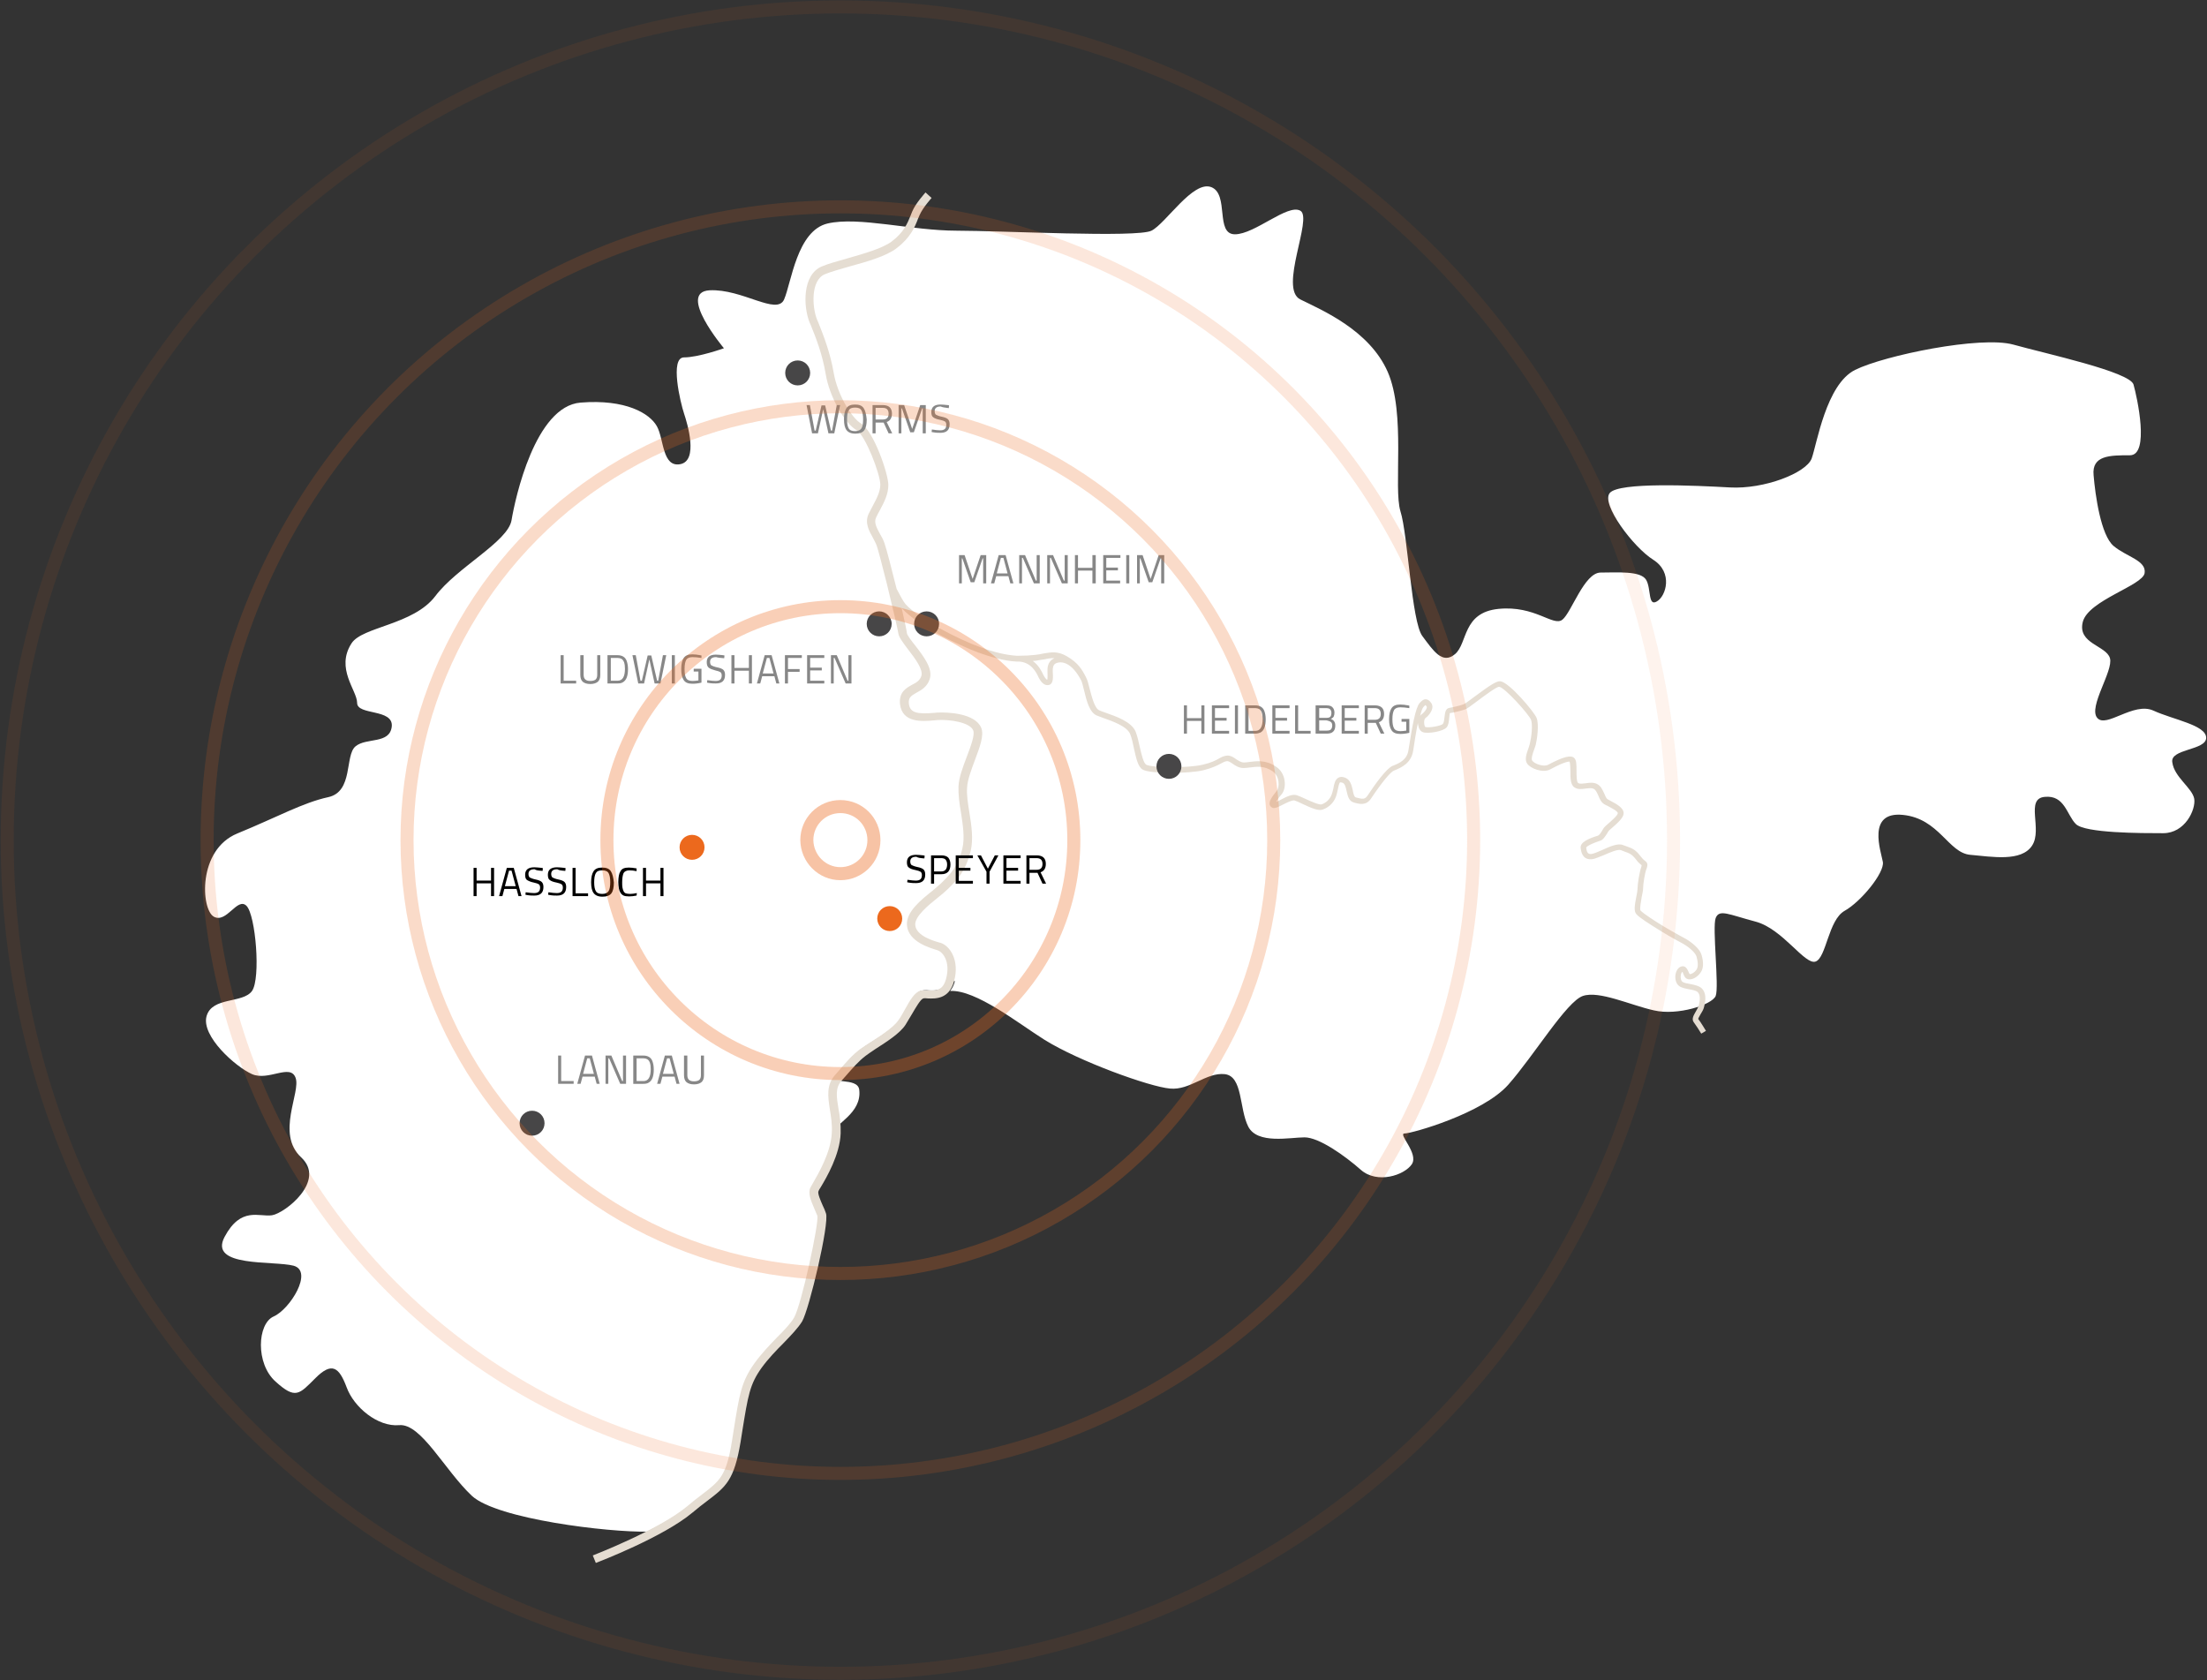 <?xml version="1.0" encoding="utf-8"?>
<!-- Generator: Adobe Illustrator 22.1.0, SVG Export Plug-In . SVG Version: 6.00 Build 0)  -->
<!DOCTYPE svg PUBLIC "-//W3C//DTD SVG 1.1//EN" "http://www.w3.org/Graphics/SVG/1.1/DTD/svg11.dtd">
<svg version="1.1" id="Ebene_1" xmlns:x="http://ns.adobe.com/Extensibility/1.0/" xmlns:i="http://ns.adobe.com/AdobeIllustrator/10.0/" xmlns:graph="http://ns.adobe.com/Graphs/1.0/"
	 xmlns="http://www.w3.org/2000/svg" xmlns:xlink="http://www.w3.org/1999/xlink" x="0px" y="0px" viewBox="0 0 796 606"
	 style="enable-background:new 0 0 796 606;" xml:space="preserve">
<rect x="0" y="0" width="796" height="606" fill="#333333" stroke="none"/>
<style type="text/css">
	.st0{fill:#FFFFFF;}
	.st1{fill:#E5DDD2;}
	.st2{fill:#878787;}
	.st3{fill:#474647;}
	.st4{fill:#EC691D;}
	.st5{opacity:8.000180e-02;}
	.st6{fill:none;stroke:#EC691D;stroke-width:4.703;}
	.st7{opacity:0.16;}
	.st8{clip-path:url(#SVGID_2_);fill:none;stroke:#EC691D;stroke-width:4.703;}
	.st9{opacity:0.24;}
	.st10{clip-path:url(#SVGID_4_);fill:none;stroke:#EC691D;stroke-width:4.703;}
	.st11{opacity:0.32;}
	.st12{clip-path:url(#SVGID_6_);fill:none;stroke:#EC691D;stroke-width:4.703;}
	.st13{opacity:0.4;}
	.st14{clip-path:url(#SVGID_8_);fill:none;stroke:#EC691D;stroke-width:4.703;}
</style>
<g>
	<g>
		<g>
			<path class="st0" d="M795.7,266.1c0-4.6-11.8-6.5-19-9.8c-7.2-3.3-17.1,6.5-20.3,2.6c-3.3-3.9,5.9-17,4.6-21.5
				c-1.3-4.6-11.8-5.2-9.8-13.1c2-7.8,21.6-13.1,22.3-17.6c0.7-4.6-6.6-5.9-11.2-9.8c-4.6-3.9-6.6-18.3-7.2-25.5
				c-0.7-7.2,5.9-7.2,13.1-7.2c7.2,0,2.6-20.9,1.3-25.5c-1.3-4.6-31.5-11.1-43.3-14.4c-11.8-3.3-46.6,3.9-57.1,9.1
				c-10.5,5.2-13.8,26.8-15.7,32c-2,5.2-17.1,11.1-29.5,10.4c-12.5-0.7-40-2-43.3,2c-3.3,3.9,8.5,19.6,15.7,24.1
				c7.2,4.6,4.6,13.1,1.3,15c-3.3,2-2-4.6-3.9-7.8c-2-3.3-10.5-2.6-16.4-2.6s-10.5,14.4-13.8,17c-3.3,2.6-9.8-5.2-23-3.9
				c-13.1,1.3-11.1,12.4-15.7,16.3c-4.6,3.9-7.9-1.3-11.8-6.5c-3.9-5.2-5.2-36.5-7.9-45c-2.6-8.5,2-35.2-4.6-50.3
				c-6.6-15-23.6-22.2-31.5-26.1c-7.9-3.9,4.6-29.4,0-32c-4.6-2.6-16.4,8.5-23.6,8.5c-7.2,0-2-14.4-8.5-17
				c-6.6-2.6-16.4,13.1-21.6,15.7c-5.2,2.6-53.8,0-70.2,0c-16.4,0-35.4-5.2-46.6-2.6c-11.1,2.6-13.1,21.5-15.7,27.4
				c-2.6,5.9-15.1-3.9-26.9-3.3c-11.8,0.7,5.2,20.9,5.2,20.9s-9.2,3.3-14.4,3.3s-1.3,16.3,0,20.2c1.3,3.9,5.2,17-1.3,18.3
				c-6.6,1.3-5.9-9.1-8.5-13.7c-2.6-4.6-11.2-9.8-27.5-8.5c-16.4,1.3-23.6,34.6-24.9,42.4c-1.3,7.8-19.7,17-27.5,27.4
				c-7.9,10.4-26.3,11-30.2,17c-5.9,9.1,2,17,2,21.5c0,4.6,13.1,2,12.5,8.5c-0.7,6.5-9.2,3.9-13.1,7.2c-3.9,3.3-0.7,16.3-9.8,18.3
				c-9.2,2-18.4,7.2-32.8,13.1c-14.4,5.9-13.1,27.4-8.5,30c4.6,2.6,8.5-7.2,11.8-3.9c3.3,3.3,5.2,26.1,2,30.7
				c-3.3,4.6-14.4,2-16.4,9.1c-2,7.2,10.5,18.3,16.4,20.9c5.9,2.6,13.8-3.9,15.7,1.3c2,5.2-7.2,20.2,2,28.7
				c9.2,8.5-5.9,20.2-10.5,20.9c-4.6,0.7-11.2-3.3-17.1,7.8c-5.9,11.1,17.7,8.5,24.9,10.4c7.2,2-1.3,15.7-7.2,18.3
				c-5.9,2.6-6.6,17,0.7,23.5c7.2,6.5,8.5,4.6,14.4-1.3c5.9-5.9,8.5-3.9,11.2,3.3c2.6,7.2,11.2,14.4,19,13.7
				c7.9-0.7,16.4,16.3,26.2,25.5c9.1,8.4,49.3,13.2,63.3,12.9c5.5-2.8,11.1-6,14.8-9.1c2-1.7,3.8-3.1,5.4-4.3
				c6.4-4.9,8.8-6.7,10.8-19.3l0.6-3.8c2.1-13.2,2.8-17.7,7.5-24.2c2.5-3.5,5.5-6.6,8.1-9.3c2.7-2.7,5-5.1,6.2-7.2
				c2.7-4.6,9-34,8.4-36.7c-0.3-0.8-0.7-1.7-1.1-2.6c-1.2-2.7-2.5-5.6-1.4-7.6c0.2-0.3,0.5-0.9,0.9-1.6c2-3.3,6.5-11,6.8-18.1
				c0.1-3.1,10.5-6.9,9.4-15.6c-0.6-4.7-11.5-1.6-8.4-5.2l0.8-0.9c3.7-4.3,5.4-6.2,8.3-8.5c0.9-0.7,2.3-1.6,3.9-2.6
				c3.5-2.2,8.2-5.3,9.9-7.8c0.8-1.2,1.6-2.5,2.3-3.8c1.9-3.4,3.6-6.3,5.7-6.9c0.8-0.2,1.7-0.2,2.7-0.1c2.7,0.1,5.3,0.2,6.5-4.1
				l2.8,0.8c-0.4,1.5-1,2.6-1.7,3.5c9.3-0.5,24.6,11.7,34,17.6c12.5,7.8,38,17,45.3,17.6c7.2,0.7,13.1-5.9,19.7-5.2
				c6.6,0.7,5.2,12.4,8.5,18.9c3.3,6.5,15.1,3.9,20.3,3.9c5.2,0,14.4,6.5,20.3,11.7c5.9,5.2,15.7,2,18.4-2
				c2.6-3.9-5.2-11.1-2.6-11.1c2.6,0,28.2-7.2,37.4-17.6c9.2-10.4,21-30,26.9-32c5.9-2,17.1,3.3,25.6,5.2c8.5,2,21-2,22.3-5.2
				c1.3-3.3-1.3-24.8,0-28.1c1.3-3.3,4.6-1.3,14.4,1.3c9.8,2.6,17.7,15.7,21.6,14.4c3.9-1.3,4.6-15,10.5-18.3
				c5.9-3.3,14.4-13.7,13.8-17.6c-0.7-3.9-5.9-18.3,7.2-17c13.1,1.3,16.4,13.7,24.3,14.4c7.9,0.7,18.4,2.6,22.3-3.3
				c3.9-5.9-2.6-17,4.6-17.6c7.2-0.7,7.9,6.5,11.2,9.8c3.3,3.3,23.6,3.3,31.5,3.3c7.9,0,11.8-8.5,11.2-12.4
				c-0.7-3.9-7.2-7.8-7.9-13.1C782.5,270,795.7,270.7,795.7,266.1"/>
			<path class="st1" d="M512.9,257.5c-0.3,0.2-0.5,0.4-0.7,0.7c0.4-1.6,0.8-2.8,1.2-3.2c0.5-0.6,0.7-0.7,0.7-0.7
				c0,0,0.1,0.1,0.4,0.4c0.1,0.1,0.1,0.2,0.1,0.5C514.5,255.9,513.6,257,512.9,257.5 M379.9,237.6c-1.4,0.7-2.2,2.3-2.1,4.3l0,0.5
				c0,0.6,0.1,2.3-0.1,2.8c-0.2-0.1-0.7-0.5-1.3-1.6l-0.2-0.4c-0.5-1.1-1.6-3.3-3.7-4.8c0.4,0,0.7-0.1,1.1-0.1
				c1.2-0.2,2.2-0.4,3.1-0.5c1.4-0.3,2.5-0.5,3.6-0.4C380.2,237.5,380,237.6,379.9,237.6 M612.5,367.5c0-0.3,0.6-1.2,0.9-1.8
				c0.5-0.8,1-1.6,1.2-2.5c0.8-3,0.6-5.2-0.7-6.6c-0.9-1-2.7-1.4-4.3-1.7c-1.1-0.2-2.3-0.4-2.8-0.8c-0.5-0.4-0.7-1.3-0.6-2.3
				c0.1-0.7,0.3-1.1,0.6-1.3c0.1,0.2,0.3,0.5,0.3,0.7c0.3,0.7,0.6,1.5,1.3,1.8c1.6,0.8,3.9-0.6,5-2.3c1-1.4,1.1-3.6,0.3-6.3
				c-0.6-2.2-3.5-4.5-5.7-5.8c-0.7-0.4-1.6-0.9-2.4-1.3c-1.8-1-3.8-2.1-5.6-3.2l-0.3-0.2c-2.5-1.5-7-4.4-8-5.5
				c-0.4-0.5,0.2-3.5,0.4-4.8c0.2-1.2,0.5-2.2,0.5-2.9c0-1.7,0.6-5.8,1.3-7.5c0.5-1.5,0.3-2.1-0.7-2.8c-0.4-0.3-0.9-0.8-1.6-1.7
				c-1.7-2.3-3.1-2.8-4.8-3.4c-0.4-0.2-0.9-0.3-1.4-0.5c-1.8-0.8-4.8,0.5-7.6,1.8c-1.5,0.7-3.1,1.3-3.8,1.4
				c-1.1,0.1-1.7-0.3-1.9-2.3c0-0.1,0.4-0.9,4.8-2.4l0.3-0.1c1-0.3,1.8-1.6,2.5-2.7c0.2-0.4,0.4-0.7,0.6-0.9c0.1-0.2,0.7-0.6,1.1-1
				c2.4-2.1,4.2-3.8,4.2-5.3c0-2-2.7-3.4-4.8-4.5c-0.3-0.2-0.6-0.3-0.9-0.5c-0.6-0.3-0.9-1.2-1.3-2.1c-0.6-1.3-1.2-2.8-2.7-3.5
				c-1.3-0.6-2.7-0.4-4-0.2c-1.1,0.1-2.1,0.3-2.7-0.1c-0.6-0.3-0.6-3.1-0.6-4.4c0-2.4,0-3.8-0.8-4.6c-1.2-1.2-3.9-0.5-9.4,2.4
				c-1.6,0.9-5-0.3-5.8-1.5c-0.4-0.7,0.2-2.6,0.7-3.9c0.2-0.7,0.5-1.3,0.6-1.8c0.4-1.6,1.3-7.2,0.3-9.7c-0.9-2.2-9.9-12.9-13.1-13.2
				c-1.4-0.1-3.8,1.5-9.2,5.5c-1.6,1.2-3.6,2.7-4,2.8c-1.7,0.6-3.9,1.1-5.1,1.3c-1.5,0.2-1.6,1.8-1.8,3.3c-0.1,0.9-0.2,2-0.6,2.5
				c-0.6,0.7-5.1,1.5-6.3,1.1c-0.1,0-0.3-0.3-0.4-1c-0.2-1.1,0.1-2,0.4-2.2c0.9-0.6,2.2-2.1,2.5-3.6c0.1-0.7,0-1.4-0.5-2
				c-0.6-0.8-1.2-1.2-1.9-1.2c0,0,0,0,0,0c-0.9,0-1.6,0.7-2.3,1.5c-1.3,1.7-2.5,7.7-3.8,16.2l-0.1,0.6c-0.5,3.5-3.2,4.7-5.4,5.6
				l-0.3,0.1c-2.2,0.9-6.2,6.4-9.1,10.8c-0.9,1.3-1.7,1.3-4.2,0.6c-0.6-0.2-0.9-1.4-1.1-2.6c-0.4-1.8-0.9-3.8-2.7-4.5
				c-1-0.4-1.8-0.4-2.5,0c-1.2,0.7-1.5,2.2-1.8,3.9c-0.1,0.4-0.2,0.8-0.3,1.2c-0.7,3-2.8,4.1-3.9,4.5c-0.9,0.3-3.9-1.1-5.7-1.9
				c-1.3-0.6-2.4-1.1-3.3-1.4c-1.7-0.5-3.8,0.6-5.7,1.6c-0.5,0.3-1.2,0.6-1.7,0.8c0.2-0.5,0.8-1.4,2-2.8c0.9-1.1,1.3-3,1-4.9
				c-0.3-2.1-1.4-3.9-3.1-5c-3.6-2.5-7-2-9.5-1.7c-0.7,0.1-1.4,0.2-2,0.2c-1.1,0-1.9-0.6-2.9-1.2c-0.9-0.7-1.9-1.3-3.1-1.3
				c-1.2,0.1-2.1,0.5-3.1,1.1c-1.2,0.7-2.8,1.5-5.8,2.2c-5.5,1.3-18.4,1.1-20.4,0c-1-0.6-1.7-3.8-2.3-6.3c-0.4-2-0.9-4-1.5-5.6
				c-1.5-3.6-7-5.5-11-6.9c-0.8-0.3-1.5-0.5-2.1-0.8c-1.7-0.7-2.7-4.8-3.5-7.8c-0.4-1.7-0.8-3.2-1.3-4.1c-1.4-2.8-2.8-5.2-6.9-7.6
				c-3.3-1.9-5.5-1.5-8.5-1c-0.9,0.2-1.9,0.4-3,0.5c-1.7,0.2-3.6,0.3-5.6,0.3c-0.2,0-0.5,0-0.7,0c-0.1,0-0.2,0-0.4,0
				c-3.4-0.2-8-1.2-13.1-3.1c-7.8-2.8-21.9-10-26.9-15.5c-0.8-0.9-2.1-3.4-3.2-5.5c-0.2-0.8-0.4-1.5-0.6-2.3c-0.7-2.8-3-12-3.8-14.2
				c-0.4-1.2-1-2.3-1.6-3.3c-1.2-2.2-2.3-4.2-1.4-6c0.4-0.9,0.9-1.8,1.4-2.7c1.5-2.8,3-5.7,3-9c0-4-5.3-19.5-9.9-22.2
				c-3.4-2-8.5-10.5-9.8-18.2c-1.3-7.5-3.7-13.5-5.6-18.3l-0.4-0.9c-1.8-4.4-2.4-14.2,2.8-16.4c2.2-0.9,5.4-1.8,8.9-2.8
				c6.2-1.7,13.3-3.7,17-6.6c5-3.8,6.6-7.7,7.7-10.6c0.2-0.5,0.4-1,0.6-1.4c1.2-2.7,4.3-6.1,4.3-6.1l-2.2-2
				c-0.1,0.2-3.5,3.8-4.8,6.9c-0.2,0.5-0.4,1-0.6,1.5c-1.1,2.7-2.4,6-6.8,9.3c-3.3,2.5-10.1,4.4-16,6.1c-3.5,1-6.9,1.9-9.2,2.9
				c-7.1,3-6.7,14.5-4.4,20.2l0.4,0.9c1.9,4.7,4.2,10.5,5.4,17.7c1.3,8,6.7,17.7,11.2,20.3c3.1,1.8,8.5,15.8,8.5,19.6
				c0,2.5-1.3,5-2.7,7.6c-0.5,0.9-1,1.9-1.5,2.9c-1.5,3.2,0.1,6.1,1.5,8.6c0.5,1,1.1,2,1.4,2.9c0.5,1.4,1.9,6.7,3.7,13.9
				c2.1,8.6,3.9,16.3,4.1,17.7c0.2,1.4,1.4,3,3.5,5.8c2.4,3.1,5.6,7.3,4.8,9.6c-0.5,1.6-1.8,2.4-3.4,3.2c-2.1,1.2-4.7,2.6-4.3,6.9
				c0.8,6.9,8,6.3,12.4,5.9l1-0.1c4.5-0.3,11.8,0.8,13,3.7c0.7,1.6-0.9,5.8-2.3,9.5c-1.4,3.7-2.9,7.6-3,10.8c-0.1,2.8,0.3,6,0.9,9.4
				c0.7,4.5,1.4,9.1,0.5,12.9c-1.5,6.4-4.3,9.2-7.5,12.4c-0.8,0.8-2,1.7-3.2,2.8c-4.3,3.4-9.6,7.7-9.3,12.4c0.4,6.1,8.4,8.3,11,9.1
				l0.2,0.1c1.4,0.4,4.7,3.7,2.9,10.3c-1.2,4.3-3.7,4.2-6.5,4.1c-1,0-1.9-0.1-2.7,0.1c-2.2,0.6-3.8,3.5-5.7,6.9
				c-0.7,1.3-1.5,2.7-2.3,3.8c-1.7,2.5-6.4,5.6-9.9,7.8c-1.6,1-2.9,1.9-3.9,2.6c-2.9,2.2-4.6,4.2-8.3,8.5l-0.8,0.9
				c-3.1,3.6-2.5,7.7-1.8,12.3c0.4,2.5,0.9,5.4,0.7,8.5c-0.3,7-4.9,14.8-6.8,18.1c-0.4,0.7-0.7,1.2-0.9,1.6c-1,2,0.2,4.8,1.4,7.6
				c0.4,1,0.8,1.9,1.1,2.6c0.6,2.7-5.7,32-8.4,36.7c-1.2,2.1-3.5,4.5-6.2,7.2c-2.6,2.7-5.6,5.8-8.1,9.3c-4.7,6.6-5.4,11-7.5,24.2
				l-0.6,3.8c-2,12.6-4.4,14.4-10.8,19.3c-1.6,1.2-3.3,2.5-5.4,4.3c-10.2,8.5-33.8,17.6-34,17.7l1.1,2.7c1-0.4,24.3-9.3,34.9-18.2
				c2-1.7,3.7-3,5.3-4.2c6.7-5.1,9.7-7.4,12-21.2l0.6-3.8c2.1-13,2.7-17,7-23c2.4-3.3,5.3-6.3,7.9-8.9c2.8-2.9,5.2-5.4,6.7-7.8
				c2.6-4.5,9.9-35.4,8.6-39c-0.3-0.9-0.7-1.9-1.2-2.9c-0.7-1.6-1.9-4.3-1.5-5.1c0.1-0.3,0.4-0.8,0.8-1.4c2.1-3.5,6.9-11.7,7.2-19.4
				c0.1-3.4-0.3-6.4-0.8-9c-0.7-4.3-1.2-7.4,1.1-10l0.8-0.9c3.7-4.2,5.2-6,7.9-8.1c0.8-0.6,2.1-1.5,3.6-2.5
				c3.9-2.5,8.8-5.6,10.8-8.7c0.8-1.3,1.6-2.7,2.4-4c1.3-2.2,3-5.2,4-5.5c0.3-0.1,1-0.1,1.7,0c2.7,0.1,7.6,0.3,9.4-6.2
				c2.1-7.5-1.5-12.9-5-13.9L339,340c-2.1-0.6-8.6-2.4-8.9-6.4c-0.2-3.1,4.7-7.1,8.2-9.9c1.4-1.1,2.6-2.1,3.5-3
				c3.4-3.3,6.5-6.5,8.3-13.8c1-4.3,0.3-9.2-0.5-14c-0.5-3.2-1-6.2-0.8-8.8c0.1-2.7,1.5-6.4,2.8-9.9c1.8-4.8,3.4-9,2.3-11.7
				c-2.2-5.3-12.2-5.7-15.9-5.5l-1,0.1c-6,0.5-8.8,0.1-9.2-3.3c-0.2-2.2,0.7-2.8,2.8-4c1.7-0.9,3.8-2.1,4.7-4.8
				c1.3-3.8-2.2-8.3-5.3-12.3c-1.2-1.5-2.8-3.6-2.9-4.3c-0.1-1.1-0.9-4.7-1.9-9.1c0,0,0.1,0.1,0.1,0.1c5.7,6.3,20.9,13.5,27.7,16
				c3.7,1.3,9,3,13.6,3.2c0.4,0,0.7,0,1,0c4.3,0.3,6.1,3.8,6.9,5.5c0.1,0.2,0.1,0.3,0.2,0.4c1.1,2.1,2.2,2.6,3.1,2.6
				c0.3,0,0.5-0.1,0.7-0.1c1.5-0.6,1.3-2.8,1.2-4.8l0-0.5c0-0.7,0.1-1.9,1-2.4c2.2-1.1,5.9-0.3,9.2,6c0.4,0.7,0.7,2.2,1.1,3.7
				c0.9,3.8,2,8.1,4.7,9.1c0.6,0.2,1.3,0.5,2.1,0.8c3.4,1.2,8.6,3,9.8,5.8c0.6,1.4,1,3.4,1.4,5.3c0.8,3.5,1.4,6.6,3.2,7.6
				c2.7,1.5,16.4,1.5,21.8,0.2c3.2-0.8,5-1.7,6.3-2.4c0.9-0.5,1.5-0.8,2.3-0.9c0.5,0,1.2,0.4,1.9,0.9c1,0.7,2.3,1.6,4,1.6
				c0.7,0,1.5-0.1,2.3-0.2c2.4-0.3,5.1-0.7,8.1,1.3c1.6,1.1,2.1,2.8,2.2,3.7c0.2,1.5-0.1,2.8-0.6,3.4c-2.2,2.7-2.9,4.1-2.5,5.2
				c0.2,0.5,0.6,0.8,1.1,1c0.9,0.2,2-0.4,3.6-1.2c1.4-0.7,3.3-1.7,4.2-1.5c0.7,0.2,1.8,0.7,3,1.3c3.2,1.5,5.6,2.5,7.1,2
				c2.7-0.9,4.6-3.1,5.2-5.9c0.1-0.4,0.2-0.9,0.3-1.3c0.2-1.1,0.5-2.4,0.8-2.6c0.1-0.1,0.5,0,0.9,0.1c0.9,0.3,1.2,1.7,1.5,3.1
				c0.4,1.7,0.8,3.5,2.5,4c2,0.6,4.5,1.3,6.3-1.4c3.8-5.7,7-9.6,8.3-10.1l0.3-0.1c2.3-1,5.9-2.5,6.6-7.1l0.1-0.6
				c0.3-2.1,0.9-6,1.6-9.4c0,0.3,0,0.5,0.1,0.8c0.2,1.3,0.8,2.3,1.8,2.6c1.8,0.6,7.3-0.3,8.5-1.8c0.7-0.9,0.8-2.3,0.9-3.5
				c0.1-0.5,0.1-1.3,0.2-1.6c1.3-0.2,3.6-0.7,5.4-1.3c0.7-0.2,2.1-1.2,4.6-3.1c2.4-1.8,6.8-5.1,7.8-5.1c2,0.2,10.7,9.9,11.5,11.9
				c0.7,1.8,0.1,6.6-0.4,8.5c-0.1,0.5-0.3,1.1-0.5,1.7c-0.7,1.9-1.5,4.2-0.5,5.6c1.2,1.8,5.7,3.5,8.3,2.1c5.7-3.1,6.9-2.8,7-2.8
				c0.2,0.4,0.3,2.1,0.3,3.2c0,2.7,0,5.2,1.5,6.1c1.2,0.8,2.6,0.6,4,0.4c1.1-0.1,2.1-0.3,2.9,0.1c0.8,0.4,1.2,1.4,1.7,2.5
				c0.5,1.2,1,2.4,2.2,3.1c0.3,0.2,0.6,0.3,1,0.5c1.1,0.6,3.8,1.9,3.8,2.7c0,0.8-2.7,3.1-3.5,3.8c-0.7,0.6-1.1,1-1.4,1.3
				c-0.2,0.3-0.5,0.7-0.7,1.1c-0.3,0.6-1.1,1.7-1.4,1.8l-0.2,0.1c-3.2,1-6.4,2.3-6.2,4.4c0.3,2.9,1.6,4.3,4,4.1
				c1.1-0.1,2.6-0.8,4.4-1.5c2-0.9,5.1-2.2,6.1-1.8c0.5,0.2,1,0.4,1.5,0.6c1.5,0.5,2.5,0.9,3.9,2.7c0.8,1.1,1.5,1.7,1.9,2
				c0.1,0.1,0.2,0.1,0.2,0.2c0,0.1-0.1,0.2-0.1,0.5c-0.7,1.9-1.4,6.3-1.4,8.2c0,0.5-0.2,1.5-0.4,2.5c-0.6,3.1-1,5.3,0,6.4
				c1.1,1.3,4.8,3.6,8.5,5.9l0.3,0.2c1.8,1.1,3.9,2.3,5.7,3.3c0.9,0.5,1.7,0.9,2.4,1.3c2.4,1.4,4.4,3.3,4.8,4.6
				c0.6,2.2,0.6,3.8,0,4.7c-0.8,1.2-2.2,1.8-2.5,1.6c-0.1-0.1-0.3-0.6-0.4-0.8c-0.3-0.7-0.7-1.6-1.5-1.9c-0.3-0.1-0.8-0.2-1.4,0.1
				c-0.9,0.4-1.6,1.5-1.8,2.9c-0.2,1.3,0.1,3.1,1.3,4c0.9,0.7,2.2,0.9,3.6,1.2c1.2,0.2,2.7,0.5,3.2,1.1c1,1.1,0.7,3.2,0.3,4.8
				c-0.2,0.6-0.6,1.3-1,2c-0.8,1.4-1.7,2.8-0.8,4c0.6,0.8,2.2,3.2,2.7,4.1l1.7-1C615.2,371.7,613.4,368.6,612.5,367.5"/>
			<path class="st2" d="M300.7,246.5v-9.2h0.3l4,9.2h2.1v-10.2h-1.1v9.2h-0.3l-3.9-9.2h-2.1v10.2H300.7z M297.3,246.5v-1h-5.1v-3.7
				h4.2v-1h-4.2v-3.5h5.1v-1h-6.2v10.2H297.3z M284.2,246.5v-4.2h4.2v-1h-4.2v-4h5v-1h-6.1v10.2H284.2z M277.5,237.3l1.5,5.6h-3.9
				l1.5-5.6H277.5z M274.2,246.5l0.7-2.6h4.4l0.7,2.6h1.1l-2.8-10.2h-2.5l-2.8,10.2H274.2z M271.2,246.5v-10.2h-1.1v4.6h-5.2v-4.6
				h-1.1v10.2h1.1v-4.6h5.2v4.6H271.2z M261.2,237.4l0.1-1l-0.5-0.1c-1-0.1-1.9-0.2-2.6-0.2c-2.2,0-3.3,0.9-3.3,2.7
				c0,0.9,0.2,1.6,0.7,2c0.5,0.4,1.3,0.7,2.4,1c0.9,0.2,1.5,0.4,1.8,0.6c0.3,0.2,0.5,0.6,0.5,1.2c0,1.4-0.7,2-2.2,2
				c-0.7,0-1.7-0.1-3-0.3l-0.1,0.9l0.5,0.1c1.1,0.2,2,0.2,2.7,0.2c2.2,0,3.3-1,3.3-3.1c0-0.8-0.2-1.4-0.6-1.8
				c-0.4-0.4-1.2-0.7-2.2-0.9c-1-0.2-1.7-0.5-2.1-0.7c-0.3-0.2-0.5-0.7-0.5-1.3c0-1.1,0.7-1.7,2.2-1.7
				C258.9,237.2,259.9,237.3,261.2,237.4 M251.9,242.3v3.1c-0.7,0.1-1.4,0.2-2.1,0.2c-1.1,0-1.9-0.3-2.3-1c-0.4-0.7-0.6-1.7-0.6-3.3
				c0-1.5,0.2-2.6,0.6-3.3c0.4-0.7,1.2-1,2.3-1c0.9,0,1.9,0.1,3.2,0.3l0-0.9l-0.5-0.1c-1-0.2-1.9-0.3-2.8-0.3
				c-1.5,0-2.5,0.4-3.1,1.3c-0.6,0.9-0.9,2.2-0.9,4c0,1.8,0.3,3.1,0.9,4c0.6,0.9,1.6,1.3,3.1,1.3c1,0,2.1-0.1,3.3-0.4v-5h-2.8v1
				H251.9z M243.4,236.3h-1.1v10.2h1.1V236.3z M230.2,246.5h2.1l1.9-8.7l1.9,8.7h2.1l2.1-10.2h-1.2l-1.7,9.2h-0.4l-2.1-9.1h-1.3
				l-2.1,9.1H231l-1.7-9.2h-1.2L230.2,246.5z M222.8,245.5h-2.5v-8.2h2.5c0.5,0,0.9,0.1,1.3,0.3c0.9,0.5,1.3,1.7,1.3,3.6
				C225.4,244.1,224.5,245.5,222.8,245.5 M224.6,246.1c1.3-0.7,1.9-2.3,1.9-4.8c0-1.2-0.2-2.2-0.5-3c-0.5-1.3-1.6-2-3.3-2h-3.6v10.2
				h3.6C223.5,246.5,224.1,246.4,224.6,246.1 M210.4,236.3h-1.1v7.1c0,1.1,0.3,2,0.9,2.5c0.6,0.5,1.5,0.8,2.7,0.8
				c1.2,0,2.1-0.3,2.7-0.8c0.6-0.5,0.9-1.3,0.9-2.5v-7.1h-1.1v7.1c0,0.8-0.2,1.3-0.6,1.7c-0.4,0.3-1,0.5-1.9,0.5
				c-1.6,0-2.4-0.7-2.4-2.2V236.3z M207.8,245.5h-4.5v-9.2h-1.1v10.2h5.6V245.5z"/>
		</g>
		<path class="st2" d="M411.1,210.4v-9h0.2l3,8.6h1.3l3-8.6h0.2v9h1.1v-10.2h-2l-2.9,8.6l-2.9-8.6h-2v10.2H411.1z M407.3,200.2h-1.1
			v10.2h1.1V200.2z M404,210.4v-1H399v-3.7h4.2v-1H399v-3.5h5.1v-1h-6.2v10.2H404z M395.2,210.4v-10.2H394v4.6h-5.2v-4.6h-1.1v10.2
			h1.1v-4.6h5.2v4.6H395.2z M378.7,210.4v-9.2h0.3l4,9.2h2.1v-10.2h-1.1v9.2h-0.3l-3.9-9.2h-2.1v10.2H378.7z M368.6,210.4v-9.2h0.3
			l4,9.2h2.1v-10.2h-1.1v9.2h-0.3l-3.9-9.2h-2.1v10.2H368.6z M361.9,201.2l1.5,5.6h-3.9l1.5-5.6H361.9z M358.6,210.4l0.7-2.6h4.4
			l0.7,2.6h1.1l-2.8-10.2h-2.5l-2.8,10.2H358.6z M346.9,210.4v-9h0.2l3,8.6h1.3l3-8.6h0.2v9h1.1v-10.2h-2l-2.9,8.6l-2.9-8.6h-2v10.2
			H346.9z"/>
		<g>
			<path class="st2" d="M507.2,260.4v3.1c-0.7,0.1-1.4,0.2-2.1,0.2c-1.1,0-1.9-0.3-2.3-1c-0.4-0.7-0.6-1.7-0.6-3.3
				c0-1.5,0.2-2.6,0.6-3.3c0.4-0.7,1.2-1,2.3-1c0.9,0,1.9,0.1,3.2,0.3l0-0.9l-0.5-0.1c-1-0.2-1.9-0.3-2.8-0.3
				c-1.5,0-2.5,0.4-3.1,1.3c-0.6,0.9-0.9,2.2-0.9,4s0.3,3.1,0.9,4c0.6,0.9,1.6,1.3,3.1,1.3c1,0,2.1-0.1,3.3-0.4v-5h-2.8v1H507.2z
				 M493.3,259.7v-4.3h2.6c1.4,0,2.1,0.7,2.1,2.1c0,1.4-0.7,2.1-2.1,2.1H493.3z M496.2,260.7l1.8,3.9h1.3l-2-4.1
				c1.2-0.4,1.9-1.4,1.9-3c0-1.1-0.3-1.8-0.8-2.3c-0.5-0.5-1.4-0.8-2.4-0.8h-3.8v10.2h1.1v-3.9H496.2z M490.1,264.6v-1H485v-3.7h4.2
				v-1H485v-3.5h5.1v-1h-6.2v10.2H490.1z M479.7,255.8c0.3,0.3,0.5,0.7,0.5,1.3c0,0.6-0.1,1.1-0.4,1.4c-0.3,0.3-0.7,0.4-1.4,0.4
				h-2.6v-3.5h2.5C478.9,255.4,479.4,255.5,479.7,255.8 M479.7,260.2c0.2,0.1,0.4,0.3,0.6,0.5c0.1,0.3,0.2,0.6,0.2,0.9
				c0,0.7-0.2,1.2-0.5,1.5c-0.3,0.3-0.9,0.4-1.5,0.4h-2.7v-3.7h2.6C478.8,259.9,479.3,260,479.7,260.2 M474.6,264.6h3.9
				c1,0,1.8-0.2,2.3-0.7c0.5-0.4,0.8-1.2,0.8-2.2c0-1.2-0.5-2-1.6-2.4c0.4-0.2,0.8-0.5,1-0.8c0.2-0.4,0.3-0.9,0.3-1.5
				c0-0.9-0.3-1.5-0.8-2s-1.3-0.6-2.3-0.6h-3.7V264.6z M472.7,263.6h-4.5v-9.2h-1.1v10.2h5.6V263.6z M465.1,264.6v-1H460v-3.7h4.2
				v-1H460v-3.5h5.1v-1h-6.2v10.2H465.1z M452.8,263.6h-2.5v-8.2h2.5c0.5,0,0.9,0.1,1.3,0.3c0.9,0.5,1.3,1.7,1.3,3.6
				C455.4,262.2,454.5,263.6,452.8,263.6 M454.6,264.2c1.3-0.7,1.9-2.3,1.9-4.8c0-1.2-0.2-2.2-0.5-3c-0.5-1.3-1.6-2-3.3-2h-3.6v10.2
				h3.6C453.5,264.6,454.1,264.4,454.6,264.2 M446.5,254.4h-1.1v10.2h1.1V254.4z M443.3,264.6v-1h-5.1v-3.7h4.2v-1h-4.2v-3.5h5.1v-1
				h-6.2v10.2H443.3z M434.4,264.6v-10.2h-1.1v4.6h-5.2v-4.6H427v10.2h1.1V260h5.2v4.6H434.4z"/>
			<path d="M239.3,323.2v-10.2h-1.1v4.6H233v-4.6h-1.1v10.2h1.1v-4.6h5.2v4.6H239.3z M229.7,322.1c-0.9,0.2-1.8,0.3-2.4,0.3
				c-0.7,0-1.2-0.1-1.6-0.2c-0.4-0.2-0.6-0.4-0.8-0.8c-0.2-0.4-0.3-0.8-0.4-1.3c-0.1-0.5-0.1-1.1-0.1-1.9c0-1.5,0.2-2.6,0.5-3.3
				c0.3-0.6,1.1-1,2.1-1c0.8,0,1.7,0.1,2.6,0.3l0-1c-1.1-0.2-2-0.3-2.8-0.3s-1.4,0.1-1.9,0.3c-0.5,0.2-0.9,0.6-1.1,1
				c-0.3,0.5-0.5,1-0.6,1.6c-0.1,0.6-0.2,1.4-0.2,2.3c0,0.9,0.1,1.7,0.2,2.3c0.1,0.6,0.3,1.1,0.6,1.6s0.7,0.8,1.1,1
				c0.5,0.2,1.1,0.3,2,0.3c0.8,0,1.7-0.1,2.7-0.3L229.7,322.1z M220.3,314.2c-0.6-0.9-1.6-1.3-3.1-1.3c-1.5,0-2.5,0.4-3.1,1.3
				c-0.6,0.9-0.9,2.2-0.9,4s0.3,3.1,0.9,3.9c0.6,0.8,1.6,1.3,3.2,1.3c1.5,0,2.6-0.4,3.2-1.2c0.6-0.8,0.9-2.1,0.9-3.9
				C221.2,316.4,220.9,315.1,220.3,314.2 M214.9,314.9c0.4-0.7,1.1-1,2.3-1c1.1,0,1.9,0.3,2.3,1c0.4,0.7,0.6,1.8,0.6,3.3
				s-0.2,2.6-0.6,3.2s-1.1,1-2.3,1c-1.1,0-1.9-0.3-2.3-1c-0.4-0.7-0.6-1.7-0.6-3.2C214.3,316.7,214.5,315.6,214.9,314.9
				 M212.1,322.2h-4.5v-9.2h-1.1v10.2h5.6V322.2z M203.9,314.1l0.1-1l-0.5-0.1c-1-0.1-1.9-0.2-2.6-0.2c-2.2,0-3.3,0.9-3.3,2.7
				c0,0.9,0.2,1.6,0.7,1.9c0.5,0.4,1.3,0.7,2.4,0.9c0.9,0.2,1.5,0.4,1.8,0.6c0.3,0.2,0.5,0.6,0.5,1.2c0,1.4-0.7,2-2.2,2
				c-0.7,0-1.7-0.1-3-0.3l-0.1,0.9l0.5,0.1c1.1,0.2,2,0.2,2.7,0.2c2.2,0,3.3-1,3.3-3.1c0-0.8-0.2-1.4-0.6-1.8
				c-0.4-0.4-1.2-0.7-2.2-0.9c-1-0.2-1.7-0.5-2.1-0.7c-0.3-0.2-0.5-0.7-0.5-1.3c0-1.1,0.7-1.7,2.2-1.7
				C201.6,313.9,202.6,314,203.9,314.1 M195.7,314.1l0.1-1l-0.5-0.1c-1-0.1-1.9-0.2-2.6-0.2c-2.2,0-3.3,0.9-3.3,2.7
				c0,0.9,0.2,1.6,0.7,1.9s1.3,0.7,2.4,0.9c0.9,0.2,1.5,0.4,1.8,0.6c0.3,0.2,0.5,0.6,0.5,1.2c0,1.4-0.7,2-2.2,2
				c-0.7,0-1.7-0.1-3-0.3l-0.1,0.9l0.5,0.1c1.1,0.2,2,0.2,2.7,0.2c2.2,0,3.3-1,3.3-3.1c0-0.8-0.2-1.4-0.6-1.8
				c-0.4-0.4-1.2-0.7-2.2-0.9c-1-0.2-1.7-0.5-2.1-0.7c-0.3-0.2-0.5-0.7-0.5-1.3c0-1.1,0.7-1.7,2.2-1.7
				C193.3,313.9,194.3,314,195.7,314.1 M184.5,314l1.5,5.6h-3.9l1.5-5.6H184.5z M181.2,323.2l0.7-2.6h4.4l0.7,2.6h1.1l-2.8-10.2
				h-2.5l-2.8,10.2H181.2z M178.2,323.2v-10.2h-1.1v4.6h-5.2v-4.6h-1.1v10.2h1.1v-4.6h5.2v4.6H178.2z"/>
			<path d="M371.3,313.8v-4.3h2.6c1.4,0,2.1,0.7,2.1,2.1c0,1.4-0.7,2.1-2.1,2.1H371.3z M374.2,314.8l1.8,3.9h1.3l-2-4.1
				c1.2-0.4,1.9-1.4,1.9-3c0-1.1-0.3-1.8-0.8-2.3c-0.5-0.5-1.4-0.8-2.4-0.8h-3.8v10.2h1.1v-3.9H374.2z M368.1,318.7v-1H363V314h4.2
				v-1H363v-3.5h5.1v-1h-6.2v10.2H368.1z M356.9,314.4l3.2-5.9h-1.3l-2.5,4.8l-2.5-4.8h-1.3l3.3,5.9v4.3h1.1V314.4z M350.9,318.7v-1
				h-5.1V314h4.2v-1h-4.2v-3.5h5.1v-1h-6.2v10.2H350.9z M336.9,309.5h2.6c0.7,0,1.3,0.2,1.6,0.6c0.3,0.4,0.5,0.9,0.5,1.7
				c0,1.6-0.7,2.5-2.1,2.5h-2.6V309.5z M342.8,311.8c0-1.1-0.3-1.9-0.8-2.5c-0.5-0.5-1.3-0.8-2.5-0.8h-3.7v10.2h1.1v-3.4h2.6
				C341.7,315.3,342.8,314.1,342.8,311.8 M333.4,309.6l0.1-1l-0.5-0.1c-1-0.1-1.9-0.2-2.6-0.2c-2.2,0-3.3,0.9-3.3,2.7
				c0,0.9,0.2,1.6,0.7,1.9c0.5,0.4,1.3,0.7,2.4,0.9c0.9,0.2,1.5,0.4,1.8,0.6c0.3,0.2,0.5,0.6,0.5,1.2c0,1.4-0.7,2-2.2,2
				c-0.7,0-1.7-0.1-3-0.3l-0.1,0.9l0.5,0.1c1.1,0.2,2,0.2,2.7,0.2c2.2,0,3.3-1,3.3-3.1c0-0.8-0.2-1.4-0.6-1.8
				c-0.4-0.4-1.2-0.7-2.2-0.9c-1-0.2-1.7-0.5-2.1-0.7c-0.3-0.2-0.5-0.7-0.5-1.3c0-1.1,0.7-1.7,2.2-1.7
				C331.1,309.4,332,309.5,333.4,309.6"/>
			<path class="st2" d="M342.2,147.2l0.1-1l-0.5-0.1c-1-0.1-1.9-0.2-2.6-0.2c-2.2,0-3.3,0.9-3.3,2.7c0,0.9,0.2,1.6,0.7,1.9
				c0.5,0.4,1.3,0.7,2.4,0.9c0.9,0.2,1.5,0.4,1.8,0.6c0.3,0.2,0.5,0.6,0.5,1.2c0,1.4-0.7,2-2.2,2c-0.7,0-1.7-0.1-3-0.3l-0.1,0.9
				l0.5,0.1c1.1,0.2,2,0.2,2.7,0.2c2.2,0,3.3-1,3.3-3.1c0-0.8-0.2-1.4-0.6-1.8c-0.4-0.4-1.2-0.7-2.2-0.9c-1-0.2-1.7-0.5-2.1-0.7
				c-0.3-0.2-0.5-0.7-0.5-1.3c0-1.1,0.7-1.7,2.2-1.7C339.8,146.9,340.8,147,342.2,147.2 M325.1,156.3v-9h0.2l3,8.6h1.3l3-8.6h0.2v9
				h1.1v-10.2h-2l-2.9,8.6l-2.9-8.6h-2v10.2H325.1z M315.8,151.4v-4.3h2.6c1.4,0,2.1,0.7,2.1,2.1c0,1.4-0.7,2.1-2.1,2.1H315.8z
				 M318.7,152.4l1.8,3.9h1.3l-2-4.1c1.2-0.4,1.9-1.4,1.9-3c0-1.1-0.3-1.8-0.8-2.3c-0.5-0.5-1.4-0.8-2.4-0.8h-3.8v10.2h1.1v-3.9
				H318.7z M311.5,147.2c-0.6-0.9-1.6-1.3-3.1-1.3c-1.5,0-2.5,0.4-3.1,1.3c-0.6,0.9-0.9,2.2-0.9,4s0.3,3.1,0.9,3.9
				c0.6,0.8,1.6,1.3,3.2,1.3c1.5,0,2.6-0.4,3.2-1.2c0.6-0.8,0.9-2.1,0.9-3.9C312.4,149.4,312.1,148.1,311.5,147.2 M306.1,148
				c0.4-0.7,1.1-1,2.3-1s1.9,0.3,2.3,1c0.4,0.7,0.6,1.8,0.6,3.3s-0.2,2.6-0.6,3.2c-0.4,0.6-1.1,1-2.3,1c-1.1,0-1.9-0.3-2.3-1
				c-0.4-0.7-0.6-1.7-0.6-3.2C305.5,149.7,305.7,148.6,306.1,148 M292.9,156.3h2.1l1.9-8.7l1.9,8.7h2.1l2.1-10.2h-1.2l-1.7,9.2h-0.4
				l-2.1-9.1h-1.3l-2.1,9.1h-0.4l-1.7-9.2h-1.2L292.9,156.3z"/>
			<path class="st2" d="M247.8,380.7h-1.1v7.1c0,1.1,0.3,2,0.9,2.5c0.6,0.5,1.5,0.8,2.7,0.8c1.2,0,2.1-0.3,2.7-0.8
				c0.6-0.5,0.9-1.3,0.9-2.5v-7.1h-1.1v7.1c0,0.8-0.2,1.3-0.6,1.7c-0.4,0.3-1,0.5-1.9,0.5c-1.6,0-2.4-0.7-2.4-2.2V380.7z
				 M241.5,381.7l1.5,5.6h-3.9l1.5-5.6H241.5z M238.2,390.9l0.7-2.6h4.4l0.7,2.6h1.1l-2.8-10.2h-2.5l-2.8,10.2H238.2z M232.1,389.9
				h-2.5v-8.2h2.5c0.5,0,0.9,0.1,1.3,0.3c0.9,0.5,1.3,1.7,1.3,3.6C234.7,388.5,233.8,389.9,232.1,389.9 M233.9,390.5
				c1.3-0.7,1.9-2.3,1.9-4.8c0-1.2-0.2-2.2-0.5-3c-0.5-1.3-1.6-2-3.3-2h-3.6v10.2h3.6C232.8,390.9,233.4,390.8,233.9,390.5
				 M219.4,390.9v-9.2h0.3l4,9.2h2.1v-10.2h-1.1v9.2h-0.3l-3.9-9.2h-2.1v10.2H219.4z M212.7,381.7l1.5,5.6h-3.9l1.5-5.6H212.7z
				 M209.4,390.9l0.7-2.6h4.4l0.7,2.6h1.1l-2.8-10.2h-2.5l-2.8,10.2H209.4z M206.9,389.9h-4.5v-9.2h-1.1v10.2h5.6V389.9z"/>
			<path class="st3" d="M321.6,225c0,2.5-2,4.5-4.5,4.5c-2.5,0-4.5-2-4.5-4.5c0-2.5,2-4.5,4.5-4.5
				C319.5,220.5,321.6,222.5,321.6,225"/>
			<path class="st3" d="M338.7,225c0,2.5-2,4.5-4.5,4.5c-2.5,0-4.5-2-4.5-4.5c0-2.5,2-4.5,4.5-4.5
				C336.7,220.5,338.7,222.5,338.7,225"/>
			<path class="st3" d="M426.1,276.4c0,2.5-2,4.5-4.5,4.5c-2.5,0-4.5-2-4.5-4.5c0-2.5,2-4.5,4.5-4.5
				C424.1,271.9,426.1,273.9,426.1,276.4"/>
			<path class="st4" d="M325.4,331.3c0,2.5-2,4.5-4.5,4.5c-2.5,0-4.5-2-4.5-4.5c0-2.5,2-4.5,4.5-4.5
				C323.4,326.8,325.4,328.8,325.4,331.3"/>
			<path class="st4" d="M254.1,305.6c0,2.5-2,4.5-4.5,4.5c-2.5,0-4.5-2-4.5-4.5c0-2.5,2-4.5,4.5-4.5
				C252.1,301.1,254.1,303.1,254.1,305.6"/>
			<path class="st3" d="M292.2,134.5c0,2.5-2,4.5-4.5,4.5c-2.5,0-4.5-2-4.5-4.5c0-2.5,2-4.5,4.5-4.5
				C290.2,130,292.2,132,292.2,134.5"/>
			<path class="st3" d="M196.4,405.1c0,2.5-2,4.5-4.5,4.5c-2.5,0-4.5-2-4.5-4.5s2-4.5,4.5-4.5C194.4,400.6,196.4,402.6,196.4,405.1"
				/>
			<g class="st5">
				<g>
					<circle class="st6" cx="303.1" cy="303" r="300.5"/>
				</g>
			</g>
			<g class="st7">
				<g>
					<defs>
						<rect id="SVGID_1_" x="63.4" y="65.3" width="479.4" height="469.4"/>
					</defs>
					<clipPath id="SVGID_2_">
						<use xlink:href="#SVGID_1_"  style="overflow:visible;"/>
					</clipPath>
					<circle class="st8" cx="303.1" cy="303" r="228.4"/>
				</g>
			</g>
			<g class="st9">
				<g>
					<defs>
						<rect id="SVGID_3_" x="135.5" y="137.4" width="335.2" height="325.2"/>
					</defs>
					<clipPath id="SVGID_4_">
						<use xlink:href="#SVGID_3_"  style="overflow:visible;"/>
					</clipPath>
					<circle class="st10" cx="303.1" cy="303" r="156.3"/>
				</g>
			</g>
			<g class="st11">
				<g>
					<defs>
						<rect id="SVGID_5_" x="207.6" y="209.5" width="191" height="181"/>
					</defs>
					<clipPath id="SVGID_6_">
						<use xlink:href="#SVGID_5_"  style="overflow:visible;"/>
					</clipPath>
					<circle class="st12" cx="303.1" cy="303" r="84.2"/>
				</g>
			</g>
			<g class="st13">
				<g>
					<defs>
						<rect id="SVGID_7_" x="279.7" y="281.6" width="46.8" height="36.8"/>
					</defs>
					<clipPath id="SVGID_8_">
						<use xlink:href="#SVGID_7_"  style="overflow:visible;"/>
					</clipPath>
					<path class="st14" d="M303.1,315.1c6.7,0,12.1-5.4,12.1-12.1c0-6.7-5.4-12.1-12.1-12.1c-6.7,0-12.1,5.4-12.1,12.1
						C291.1,309.7,296.5,315.1,303.1,315.1z"/>
				</g>
			</g>
		</g>
	</g>
</g>
</svg>
